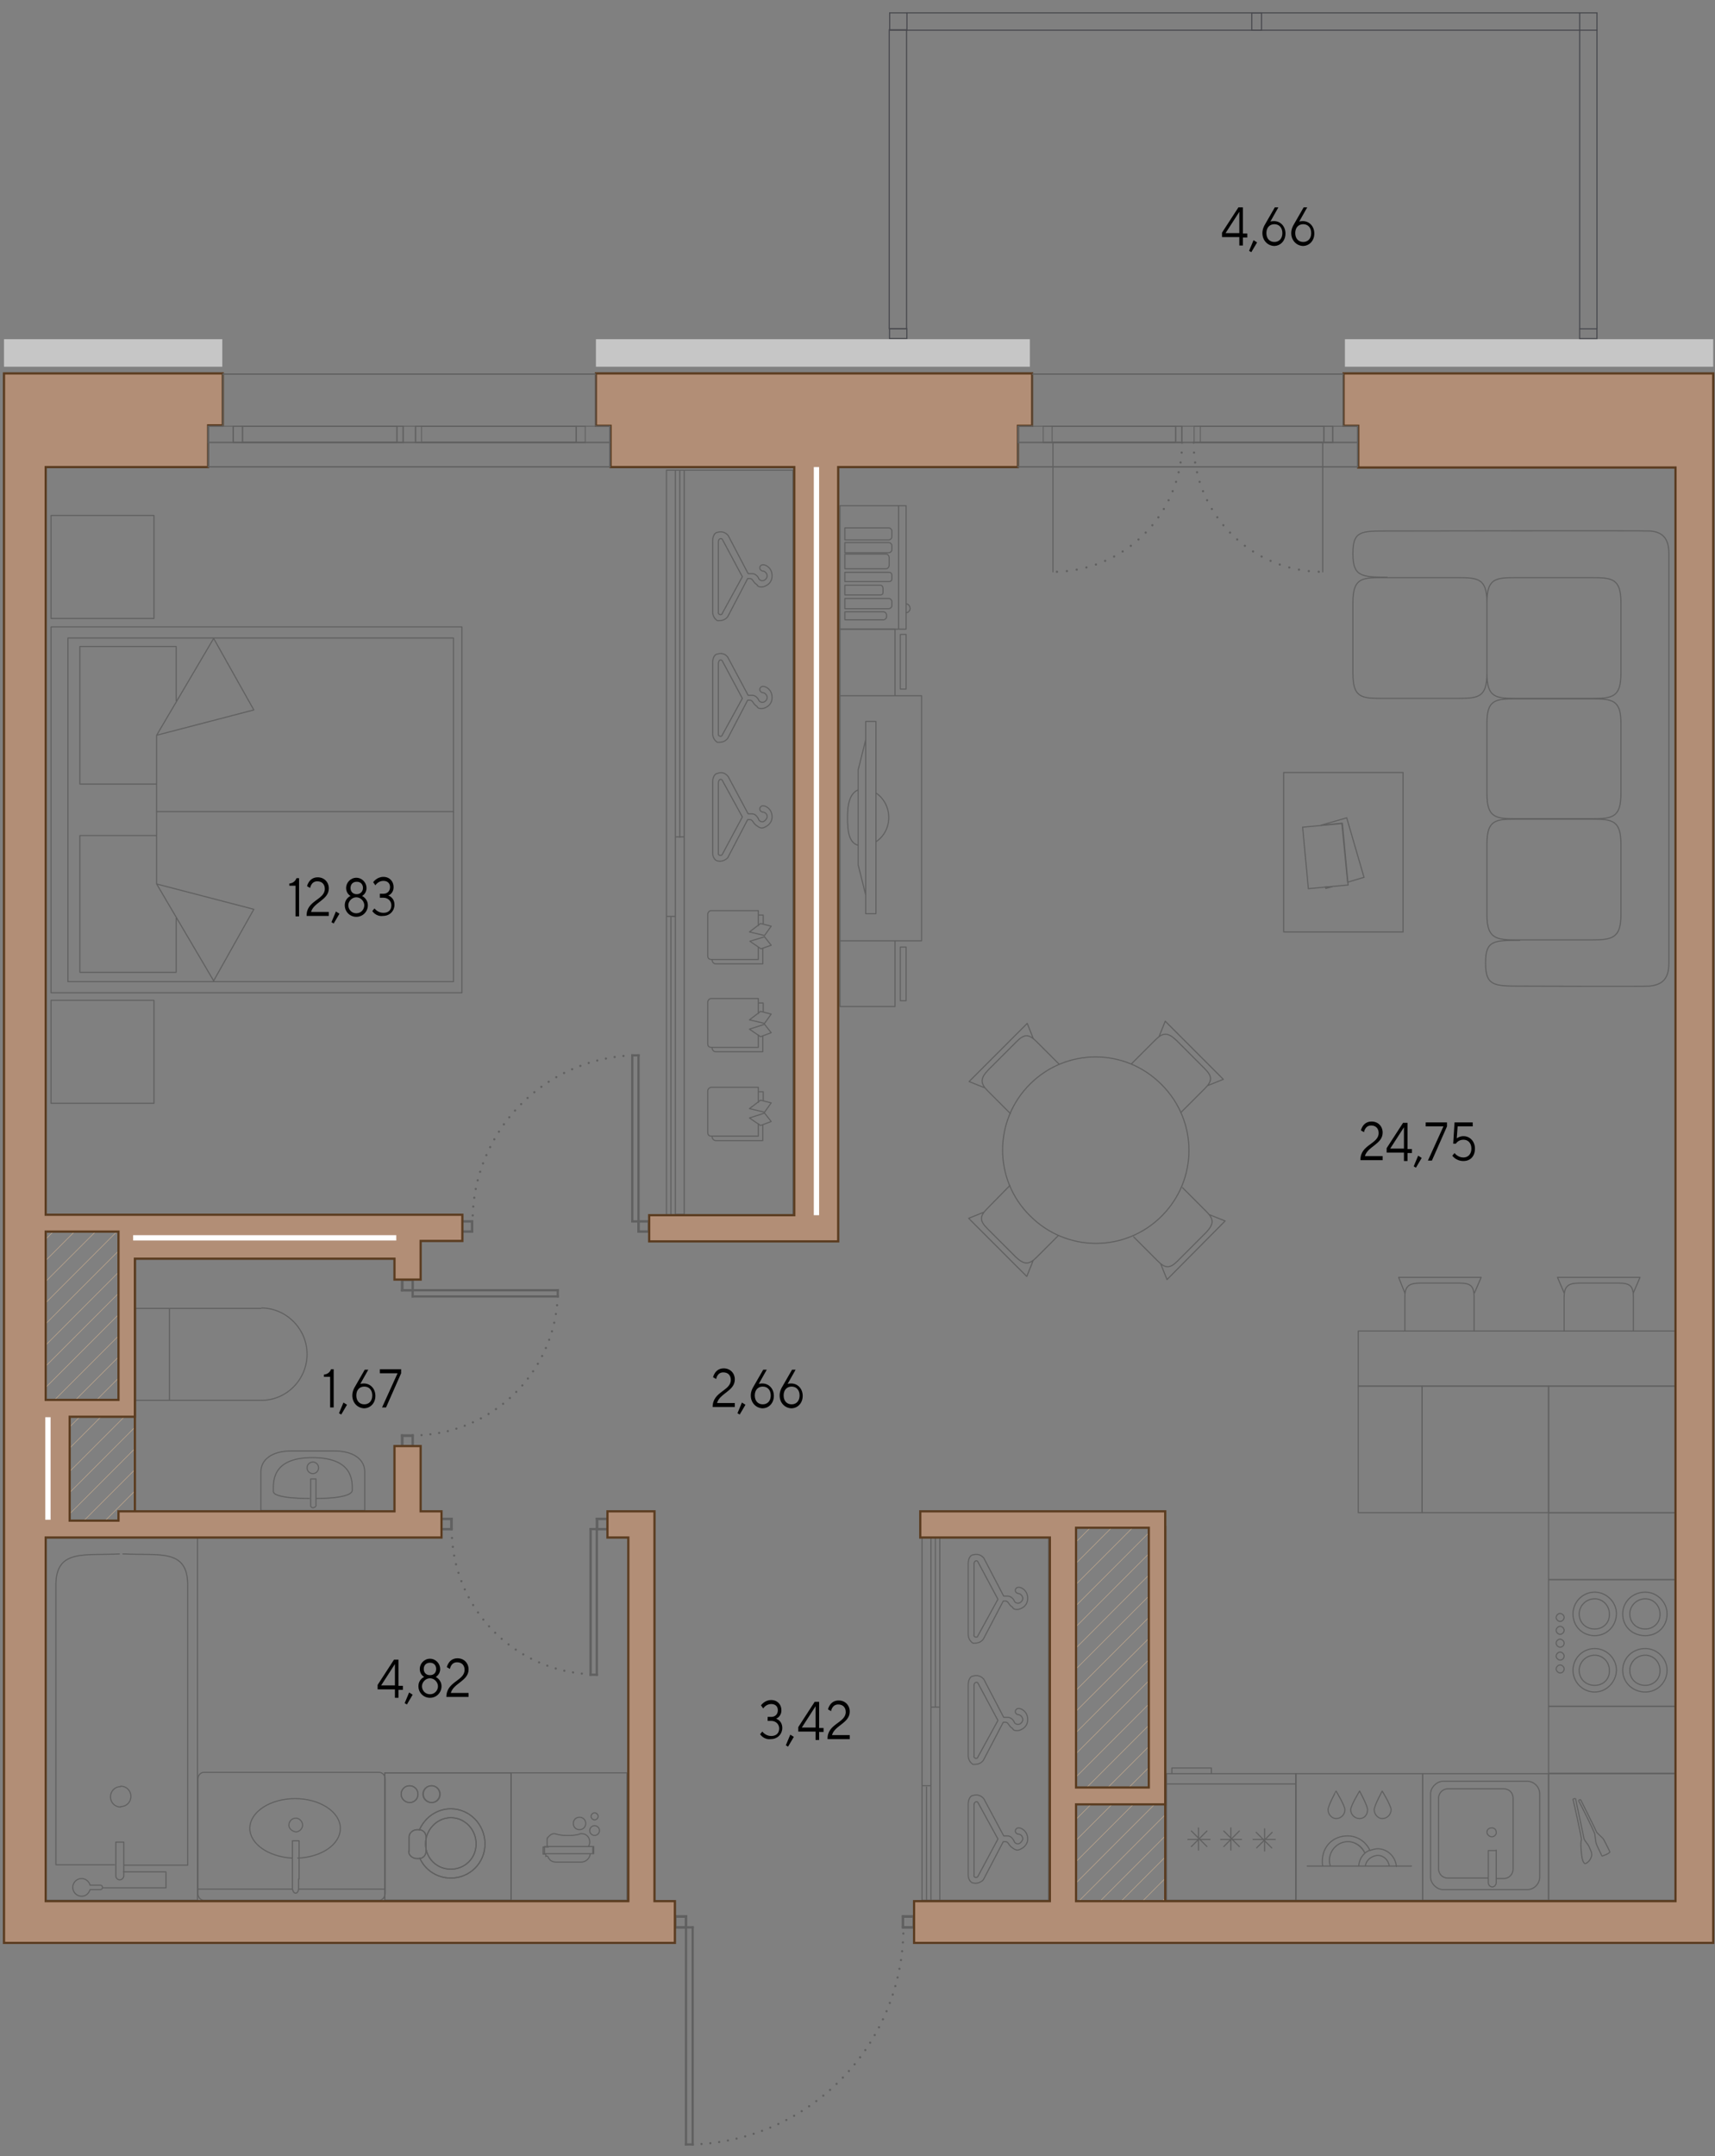 <?xml version="1.0" encoding="utf-8"?>
<!-- Generator: Adobe Illustrator 25.4.2, SVG Export Plug-In . SVG Version: 6.00 Build 0)  -->
<svg version="1.1" id="_x31_-13" xmlns="http://www.w3.org/2000/svg" xmlns:xlink="http://www.w3.org/1999/xlink" x="0px" y="0px"
	 width="386.5px" height="485.6px" viewBox="0 0 386.5 485.6" style="enable-background:new 0 0 386.5 485.6;" xml:space="preserve"
	>
<rect x="0" y="0" width="386.5" height="485.6" fill="#808080" stroke="none"/>
<style type="text/css">
	.st0{fill:none;stroke:#606060;stroke-width:0.25;stroke-miterlimit:10;}
	.st1{fill:none;stroke:#606060;stroke-width:0.25;stroke-linecap:round;stroke-linejoin:round;}
	.st2{fill:none;stroke:#606060;stroke-width:0.25;stroke-linecap:round;stroke-linejoin:round;stroke-miterlimit:10;}
	
		.st3{clip-path:url(#SVGID_00000167362872720523547890000016036586484477158069_);fill:none;stroke:#D3B390;stroke-width:0.5;stroke-miterlimit:10;}
	
		.st4{clip-path:url(#SVGID_00000167362872720523547890000016036586484477158069_);fill:none;stroke:#D3B390;stroke-width:0.1;stroke-miterlimit:10;}
	
		.st5{clip-path:url(#SVGID_00000000916615336657465910000016362391487823225520_);fill:none;stroke:#D3B390;stroke-width:0.5;stroke-miterlimit:10;}
	
		.st6{clip-path:url(#SVGID_00000000916615336657465910000016362391487823225520_);fill:none;stroke:#D3B390;stroke-width:0.1;stroke-miterlimit:10;}
	
		.st7{fill-rule:evenodd;clip-rule:evenodd;fill:none;stroke:#606060;stroke-width:0.5;stroke-linecap:square;stroke-linejoin:round;}
	.st8{fill:none;stroke:#606060;stroke-width:0.5;stroke-linecap:square;stroke-linejoin:round;}
	.st9{fill:none;stroke:#606060;stroke-width:0.5;stroke-linecap:round;stroke-dasharray:0,2;}
	.st10{fill:#B28E76;stroke:#5B3C20;stroke-width:0.5;stroke-miterlimit:10;}
	.st11{fill:none;stroke:#FFFFFF;stroke-width:1.2;stroke-miterlimit:10;}
	.st12{fill:none;stroke:#606060;stroke-width:0.5;stroke-linecap:round;stroke-dasharray:0,2.241;}
	.st13{fill:#606060;}
	.st14{fill:#C6C6C6;}
	.st15{fill:none;stroke:#48494E;stroke-width:0.25;stroke-linecap:round;}
</style>
<g id="decor_19_">
	<g>
		<rect x="289.3" y="174" class="st0" width="26.9" height="35.9"/>
		
			<rect x="294.1" y="185.8" transform="matrix(0.996 -9.296393e-02 9.296393e-02 0.996 -16.63 28.596)" class="st0" width="9" height="13.9"/>
		<g>
			<g>
				<polygon class="st0" points="300.3,199.7 298.8,200.1 298.7,199.8 				"/>
				<polygon class="st0" points="303.7,198.7 302.4,185.4 297.6,185.9 303.5,184.2 307.4,197.6 				"/>
			</g>
		</g>
	</g>
	<g>
		<path class="st1" d="M232.1,273.8l0.1,0.1c8.2,8.2,21.4,8.2,29.6,0c8.2-8.2,8.2-21.4,0-29.6l-0.1-0.1c-8.2-8.2-21.4-8.2-29.6,0
			l0,0C223.9,252.4,223.9,265.7,232.1,273.8z M238.5,278.3l-4.9,4.9c-1.7,1.7-2.8,1.7-4.7-0.1l-6.4-6.4c-1.8-1.8-1.7-2.8,0-4.5
			l5.1-5.2 M232.8,284l-1.4,3.5l-13.1-13.1l3.5-1.4 M255,239.6l5.4-5.4c1.7-1.7,2.8-1.7,4.7,0.1l6.4,6.4c1.8,1.8,1.7,2.8,0,4.5
			l-5.4,5.4 M261.2,233.5l1.4-3.5l13.1,13.1l-3.5,1.4 M227.7,250.8l-5.1-5.1c-1.7-1.7-1.7-2.8,0.1-4.7l6.4-6.4
			c1.8-1.8,2.8-1.7,4.5,0l5.1,5.1 M221.9,245l-3.5-1.4l13.1-13.1l1.4,3.5 M266.5,267.5l5.4,5.4c1.7,1.7,1.7,2.8-0.1,4.7l-6.4,6.4
			c-1.8,1.8-2.8,1.7-4.5,0l-5.4-5.4 M272.6,273.6l3.5,1.4L263,288.2l-1.4-3.5"/>
	</g>
	<g>
		<path class="st2" d="M337.2,416.7v0.2v7.1c0,0.5-0.4,1-0.9,1c-0.5,0-0.9-0.5-0.9-1V417v-0.2H337.2z M344.2,425.6h-19
			c-1.4,0-2.8-1.4-2.8-2.8V404c0-1.4,1.4-2.8,2.8-2.8h19c1.6,0,2.8,1.4,2.8,2.8l0,18.8C347,424.2,345.8,425.6,344.2,425.6z
			 M335.3,423h-9c-1.3,0-2.1-1-2.1-2.1l0-15.9c0-1,0.8-2.1,2.1-2.1h12.6c1.3,0,2.1,1,2.1,2.1V421c0,1-0.8,2.1-2.1,2.1h-1.5
			 M336.2,413.7c-0.6,0-1.1-0.6-1.1-1c0-0.6,0.4-1,1.1-1c0.6,0,1,0.4,1,1C337.3,413,336.9,413.7,336.2,413.7z"/>
		<rect x="320.6" y="399.5" class="st2" width="28.4" height="28.5"/>
	</g>
	<path class="st2" d="M268.5,412.4l3.5,3.5L268.5,412.4z M272,412.4l-3.5,3.5L272,412.4z M272.7,414.3h-5H272.7z M270.1,416.7v-5
		V416.7z M283.1,412.7l3.5,3.5L283.1,412.7z M286.7,412.7l-3.5,3.5L286.7,412.7z M287.4,414.3h-5H287.4z M285,416.9v-5V416.9z
		 M275.8,412.4l3.5,3.5L275.8,412.4z M279.3,412.4l-3.5,3.5L279.3,412.4z M279.8,414.3h-4.7H279.8z M277.4,416.7v-5V416.7z
		 M292.1,401.8h-29.2H292.1z M292.1,399.5h-29.2V428h29.2V399.5z M273,399.4v-1.2h-8.9v1.2"/>
	<g>
		<path class="st2" d="M351.6,376.8c-0.4,0-0.9-0.4-0.9-0.9c0-0.4,0.4-0.9,0.9-0.9c0.4,0,0.9,0.4,0.9,0.9
			C352.5,376.4,352.1,376.8,351.6,376.8z M351.6,373.9c-0.4,0-0.9-0.4-0.9-0.9c0-0.4,0.4-0.9,0.9-0.9c0.4,0,0.9,0.4,0.9,0.9
			C352.5,373.5,352.1,373.9,351.6,373.9z M351.6,371c-0.4,0-0.9-0.4-0.9-0.9s0.4-0.9,0.9-0.9c0.4,0,0.9,0.4,0.9,0.9
			S352.1,371,351.6,371z M351.6,368.1c-0.4,0-0.9-0.4-0.9-0.9c0-0.4,0.4-0.9,0.9-0.9c0.4,0,0.9,0.4,0.9,0.9
			C352.5,367.6,352.1,368.1,351.6,368.1z M351.6,365.2c-0.4,0-0.9-0.4-0.9-0.9c0-0.4,0.4-0.9,0.9-0.9c0.4,0,0.9,0.4,0.9,0.9
			C352.5,364.7,352.1,365.2,351.6,365.2z M359.4,381.1c-2.7,0-4.9-2.2-4.9-4.9c0-2.7,2.2-4.9,4.9-4.9c2.6,0,4.9,2.2,4.9,4.9
			C364.2,378.9,362,381.1,359.4,381.1z M359.4,368.4c-2.7,0-4.9-2-4.9-4.9c0-2.7,2.2-4.9,4.9-4.9c2.6,0,4.9,2.2,4.9,4.9
			C364.2,366.4,362,368.4,359.4,368.4z M370.8,368.4c-2.9,0-5.1-2-5.1-4.9c0-2.7,2.2-4.9,5.1-4.9c2.6,0,4.9,2.2,4.9,4.9
			C375.7,366.4,373.5,368.4,370.8,368.4z M370.8,381.1c-2.9,0-5.1-2.2-5.1-4.9c0-2.7,2.2-4.9,5.1-4.9c2.6,0,4.9,2.2,4.9,4.9
			C375.7,378.9,373.5,381.1,370.8,381.1z M349,384.3h28.5v-28.5H349V384.3z M370.8,366.9c-2,0-3.5-1.4-3.5-3.4
			c0-1.8,1.5-3.4,3.5-3.4c1.8,0,3.3,1.5,3.3,3.4C374.2,365.5,372.6,366.9,370.8,366.9z M370.8,379.6c-2,0-3.5-1.4-3.5-3.4
			c0-1.8,1.5-3.4,3.5-3.4c1.8,0,3.3,1.5,3.3,3.4C374.2,378.2,372.6,379.6,370.8,379.6z M359.4,379.6c-2,0-3.5-1.4-3.5-3.4
			c0-1.8,1.5-3.4,3.5-3.4c1.8,0,3.3,1.5,3.3,3.4C362.8,378.2,361.3,379.6,359.4,379.6z M359.4,366.9c-2,0-3.5-1.4-3.5-3.4
			c0-1.8,1.5-3.4,3.5-3.4c1.8,0,3.3,1.5,3.3,3.4C362.8,365.5,361.3,366.9,359.4,366.9z"/>
	</g>
	<g>
		<path class="st2" d="M318.1,420.3h-23.5 M309.7,407.6c0,1.1,0.9,2,1.8,2c1.1,0,2-0.9,2-2c0-0.9-2-4.2-2-4.2
			S309.7,406.7,309.7,407.6z M299.3,407.6c0,1.1,0.9,2,1.8,2c1.1,0,2-0.9,2-2c0-0.9-2-4.2-2-4.2S299.3,406.7,299.3,407.6z
			 M304.4,407.6c0,1.1,0.9,2,2,2c1.1,0,1.8-0.9,1.8-2c0-0.9-1.8-4.2-1.8-4.2S304.4,406.7,304.4,407.6z M307.7,420.3
			c0.1-0.9,0.7-1.6,1.4-2c0.4-0.2,0.9-0.4,1.4-0.4c1.4,0,2.4,1.1,2.6,2.4 M308.7,416.8c0.6-0.2,1.2-0.4,1.8-0.4c2.1,0,4,1.7,4.2,4
			 M313.1,420.3c-0.2-1.3-1.2-2.4-2.6-2.4c-0.5,0-1,0.2-1.4,0.4 M298.1,420.3c-0.1-0.4-0.1-0.7-0.1-1.1c0-3.3,2.4-5.7,5.7-5.7
			c2.2,0,4.1,1.3,5,3.2c-0.4,0.2-0.8,0.4-1.1,0.7c-0.7-1.5-2.2-2.6-3.8-2.6c-2.4,0-4.2,2-4.2,4.2c0,0.5,0.1,0.9,0.2,1.3
			 M299.8,420.3c-0.1-0.4-0.2-0.8-0.2-1.3c0-2.2,1.8-4.2,4.2-4.2c1.7,0,3.2,1.1,3.8,2.6c-0.8,0.7-1.3,1.7-1.4,2.9 M320.6,399.5
			h-28.6V428l28.6,0L320.6,399.5z"/>
	</g>
	<path class="st2" d="M202.9,142.9v12.3h1.3v-12.3H202.9z M189.3,211.9v14.8h12.4v-14.8H189.3z M202.9,213.3v12.1h1.3v-12.1H202.9z
		 M195.1,201.6l-1.7-6.8v-21.4l1.7-6.8V201.6z M195.1,205.8v-43.3h2.3v43.3H195.1z M197.4,178.6c1.7,1.1,2.9,3.2,2.9,5.5
		c0,2.4-1.2,4.4-2.9,5.5 M193.4,190.4c-2.1-0.6-2.4-3.2-2.4-6.3c0-3,0.5-5.4,2.4-6.2 M189.3,141.7v15h12.4v-15H189.3z M189.3,211.9
		v-55.2h18.4v55.2H189.3z"/>
	<path class="st2" d="M178.7,273.5V105.9h-28.5v167.7H178.7z M173.8,232.6l-1.5-1.9l-3.4,1.1l2.5,1.7L173.8,232.6z M173.8,228.4
		l-1.5,2.1l-3.4-0.8l2.5-1.9L173.8,228.4z M171.9,233.4v3.5h-10.6c-0.4,0-0.8-0.4-0.8-0.8 M170.9,225.9h1.1v1.9 M170.9,233.1v2.8
		h-10.6c-0.4,0-0.8-0.2-0.8-0.8v-9.4c0-0.4,0.4-0.8,0.8-0.8h10.6v3.4 M173.8,252.6l-1.5-1.9l-3.4,1.1l2.5,1.7L173.8,252.6z
		 M173.8,248.4l-1.5,2.1l-3.4-0.8l2.5-1.9L173.8,248.4z M171.9,253.4v3.5h-10.6c-0.4,0-0.8-0.4-0.8-0.8 M170.9,245.9h1.1v1.9
		 M170.9,253.1v2.8h-10.6c-0.4,0-0.8-0.2-0.8-0.8v-9.4c0-0.4,0.4-0.8,0.8-0.8h10.6v3.4 M173.8,212.9l-1.5-1.9L169,212l2.5,1.7
		L173.8,212.9z M173.8,208.6l-1.5,2.1l-3.4-0.8l2.5-1.9L173.8,208.6z M171.9,213.6v3.5h-10.6c-0.4,0-0.8-0.4-0.8-0.8 M170.9,206.1
		h1.1v2 M170.9,213.3v2.8h-10.6c-0.4,0-0.8-0.2-0.8-0.8v-9.4c0-0.4,0.4-0.8,0.8-0.8h10.6v3.4 M162.8,175.8l4.5,8.2l-4.5,8.4
		c-0.2,0.5-1.1,0.2-0.9-0.2v-15.9C161.9,175.5,162.6,175.3,162.8,175.8z M161.7,174.2c-0.5,0-1.1,0.7-1.1,2v15.9
		c0,1.1,0.7,1.8,1.1,1.8c0.7,0.2,1.6,0,2.3-0.7l4.5-8.6h0.5c0.7,0,0.7,0.9,1.6,1.4c0.2,0.2,0.7,0.5,1.1,0.5s2.3-0.7,2.3-2.5
		c0-1.8-1.4-2.5-2-2.5c-0.9,0-1.1,1.1-0.2,1.4c0.7,0,1.1,0.5,1.1,1.1c0,0.2-0.5,1.1-1.1,1.1c0,0-0.7,0-0.9-0.7c0,0-0.5-1.1-1.4-1.1
		h-0.9l-4.5-8.4C163.3,173.9,162.4,173.9,161.7,174.2z M162.8,148.9l4.5,8.4l-4.5,8.2c-0.2,0.7-1.1,0.2-0.9-0.2v-15.9
		C161.9,148.6,162.6,148.4,162.8,148.9z M161.7,147.3c-0.5,0-1.1,0.7-1.1,2v15.9c0,1.1,0.7,1.8,1.1,2c0.7,0,1.6,0,2.3-0.9l4.5-8.6
		h0.5c0.7,0,0.7,0.9,1.6,1.4c0.2,0.5,0.7,0.5,1.1,0.5s2.3-0.5,2.3-2.5c0-1.8-1.4-2.5-2-2.5c-0.9,0-1.1,1.1-0.2,1.4
		c0.7,0,1.1,0.7,1.1,1.1c0,0.5-0.5,1.1-1.1,1.1c0,0-0.7,0-0.9-0.7c0,0-0.5-0.9-1.4-0.9h-0.9L164,148
		C163.3,147.1,162.4,147.1,161.7,147.3z M162.8,121.5l4.5,8.4l-4.5,8.2c-0.2,0.7-1.1,0.2-0.9-0.2V122
		C161.9,121.3,162.6,121.1,162.8,121.5z M161.7,119.9c-0.5,0-1.1,0.7-1.1,2v15.9c0,1.1,0.7,1.8,1.1,2c0.7,0,1.6,0,2.3-0.9l4.5-8.6
		h0.5c0.7,0,0.7,0.9,1.6,1.4c0.2,0.5,0.7,0.5,1.1,0.5s2.3-0.5,2.3-2.5c0-1.8-1.4-2.5-2-2.5c-0.9,0-1.1,1.1-0.2,1.4
		c0.7,0,1.1,0.7,1.1,1.1c0,0.5-0.5,1.1-1.1,1.1c0,0-0.7,0-0.9-0.7c0,0-0.5-0.9-1.4-0.9h-0.9l-4.5-8.6
		C163.3,119.7,162.4,119.7,161.7,119.9z M153.2,105.9v82.7V105.9z M151.2,206.6v67V206.6z M152.2,206.3V105.9h-2v100.5H152.2z
		 M154.2,273.5v-85h-2v85H154.2z M154.2,273.5V105.9h-4v167.7H154.2z"/>
	<path class="st2" d="M236.3,428v-81.7l-28.5,0V428H236.3z M220.4,406l4.5,8.2l-4.5,8.4c-0.2,0.5-1.1,0.2-0.9-0.2v-15.9
		C219.5,405.8,220.2,405.6,220.4,406z M219.3,404.4c-0.5,0-1.1,0.7-1.1,2v15.9c0,1.1,0.7,1.8,1.1,1.8c0.7,0.2,1.6,0,2.3-0.7l4.5-8.6
		h0.5c0.7,0,0.7,0.9,1.6,1.4c0.2,0.2,0.7,0.5,1.1,0.5s2.3-0.7,2.3-2.5c0-1.8-1.4-2.5-2-2.5c-0.9,0-1.1,1.1-0.2,1.4
		c0.7,0,1.1,0.5,1.1,1.1c0,0.2-0.5,1.1-1.1,1.1c0,0-0.7,0-0.9-0.7c0,0-0.5-1.1-1.4-1.1h-0.9l-4.5-8.4
		C220.9,404.2,220,404.2,219.3,404.4z M220.4,379.1l4.5,8.4l-4.5,8.2c-0.2,0.7-1.1,0.2-0.9-0.2v-15.9
		C219.5,378.9,220.2,378.7,220.4,379.1z M219.3,377.5c-0.5,0-1.1,0.7-1.1,2v15.9c0,1.1,0.7,1.8,1.1,2c0.7,0,1.6,0,2.3-0.9l4.5-8.6
		h0.5c0.7,0,0.7,0.9,1.6,1.4c0.2,0.5,0.7,0.5,1.1,0.5s2.3-0.5,2.3-2.5c0-1.8-1.4-2.5-2-2.5c-0.9,0-1.1,1.1-0.2,1.4
		c0.7,0,1.1,0.7,1.1,1.1c0,0.5-0.5,1.1-1.1,1.1c0,0-0.7,0-0.9-0.7c0,0-0.5-0.9-1.4-0.9h-0.9l-4.5-8.6
		C220.9,377.3,220,377.3,219.3,377.5z M220.4,351.8l4.5,8.4l-4.5,8.2c-0.2,0.7-1.1,0.2-0.9-0.2v-15.9
		C219.5,351.5,220.2,351.3,220.4,351.8z M219.3,350.2c-0.5,0-1.1,0.7-1.1,2v15.9c0,1.1,0.7,1.8,1.1,2c0.7,0,1.6,0,2.3-0.9l4.5-8.6
		h0.5c0.7,0,0.7,0.9,1.6,1.4c0.2,0.5,0.7,0.5,1.1,0.5s2.3-0.5,2.3-2.5c0-1.8-1.4-2.5-2-2.5c-0.9,0-1.1,1.1-0.2,1.4
		c0.7,0,1.1,0.7,1.1,1.1c0,0.5-0.5,1.1-1.1,1.1c0,0-0.7,0-0.9-0.7c0,0-0.5-0.9-1.4-0.9h-0.9l-4.5-8.6C220.9,350,220,350,219.3,350.2
		z M210.8,346.3v38.2V346.3z M208.8,402.5V428V402.5z M209.8,402.2v-55.9h-2v55.9H209.8z M211.8,428v-43.5h-2V428H211.8z M211.8,428
		v-81.7h-4V428H211.8z"/>
	<g>
		<rect x="86.7" y="399.3" class="st0" width="28.5" height="28.7"/>
		<rect x="86.7" y="399.3" class="st2" width="28.5" height="28.7"/>
		<path class="st0" d="M92.1,417c0,0.9,0.9,1.6,1.8,1.6h0.5c0.9,0,1.6-0.7,1.6-1.6v-3.3c0-0.9-0.7-1.6-1.6-1.6H94
			c-0.9,0-1.8,0.7-1.8,1.6V417z"/>
		<path class="st2" d="M92.1,417c0,0.9,0.9,1.6,1.8,1.6h0.5c0.9,0,1.6-0.7,1.6-1.6v-3.3c0-0.9-0.7-1.6-1.6-1.6H94
			c-0.9,0-1.8,0.7-1.8,1.6V417z"/>
		<path class="st0" d="M94.6,418.5c1.2,2.7,3.9,4.5,7,4.5c4.3,0,7.7-3.4,7.7-7.7c0-4.3-3.4-7.9-7.7-7.9c-3.2,0-5.9,2-7.1,4.8
			 M101.6,423c4.3,0,7.7-3.4,7.7-7.7c0-4.3-3.4-7.9-7.7-7.9"/>
		<path class="st2" d="M94.6,418.5c1.2,2.7,3.9,4.5,7,4.5c4.3,0,7.7-3.4,7.7-7.7c0-4.3-3.4-7.9-7.7-7.9c-3.2,0-5.9,2-7.1,4.8
			 M101.6,423c4.3,0,7.7-3.4,7.7-7.7c0-4.3-3.4-7.9-7.7-7.9"/>
		<path class="st0" d="M95.9,415.3c0,3.2,2.5,5.7,5.7,5.7c3.2,0,5.7-2.5,5.7-5.7s-2.5-5.9-5.7-5.9C98.5,409.4,95.9,412.1,95.9,415.3
			"/>
		<path class="st2" d="M95.9,415.3c0,3.2,2.5,5.7,5.7,5.7c3.2,0,5.7-2.5,5.7-5.7s-2.5-5.9-5.7-5.9C98.5,409.4,95.9,412.1,95.9,415.3
			z"/>
		<path class="st0" d="M90.4,404.1c0-1,0.8-1.9,1.9-1.9c1,0,1.9,0.8,1.9,1.9s-0.8,1.9-1.9,1.9C91.2,405.9,90.4,405.1,90.4,404.1"/>
		<circle class="st2" cx="92.3" cy="404.1" r="1.9"/>
		<path class="st0" d="M95.4,404.1c0-1,0.8-1.9,1.9-1.9c1,0,1.9,0.8,1.9,1.9s-0.8,1.9-1.9,1.9C96.2,405.9,95.4,405.1,95.4,404.1"/>
		<circle class="st2" cx="97.2" cy="404.1" r="1.9"/>
	</g>
	<path class="st2" d="M362.8,417.1c0.2,0.2-1.8,1.1-1.8,0.9c0-0.1-1.2-2.4-1.3-2.9c-0.1-0.4-0.2-1.4-0.3-2c0-0.4-3.4-7.2-3.6-7.4
		c-0.1-0.3,0.4-0.5,0.5-0.2c0.1,0.2,3.4,6.8,3.5,7.1c0.1,0.3,1.5,1.4,1.6,1.7C361.6,414.6,362.8,417,362.8,417.1z M358.6,418.3
		c-0.3,0.9-1.2,1.6-1.5,1.4c-0.2-0.2-0.4-0.5-0.5-1c-0.2-0.6-0.5-3.8-0.2-4.3c0.1-0.3-1.8-8.8-1.9-9.1c0-0.2,0.6-0.3,0.6-0.1
		c0,0.2,1.8,8.4,1.9,9c0.2,0.5,0.9,1.2,1.1,1.7S359,417.5,358.6,418.3z"/>
	<g>
		<g id="LINE_159_">
			<line class="st0" x1="30.5" y1="315.4" x2="38.2" y2="315.4"/>
		</g>
		<g id="LINE_158_">
			<line class="st0" x1="38.2" y1="294.7" x2="30.5" y2="294.7"/>
		</g>
		<g id="LINE_157_">
			<line class="st0" x1="30.5" y1="294.7" x2="30.5" y2="315.4"/>
		</g>
		<g id="LINE_156_">
			<line class="st0" x1="38.2" y1="315.4" x2="58.9" y2="315.4"/>
		</g>
		<g id="LINE_155_">
			<line class="st0" x1="58.9" y1="294.7" x2="38.2" y2="294.7"/>
		</g>
		<g id="ARC_43_">
			<path class="st0" d="M58.9,315.4c5.7,0,10.3-4.7,10.3-10.4c0-5.7-4.7-10.4-10.3-10.4"/>
		</g>
		<g id="LINE_154_">
			<line class="st0" x1="38.2" y1="294.7" x2="38.2" y2="315.4"/>
		</g>
	</g>
	<g>
		<ellipse class="st2" cx="70.5" cy="330.6" rx="1.3" ry="1.3"/>
		<path class="st2" d="M71.2,333.1L71.2,333.1l0,6.1c0,0.1-0.4,0.4-0.7,0.4c-0.2,0-0.5-0.3-0.5-0.4v-6.1H71.2z"/>
		<path class="st2" d="M69.7,337.5c0,0-8.1,0.1-8.1-1.6c0-2-0.5-7.6,8.8-7.6c9.2,0,9,5.3,9,7.3c0,2-8,1.9-8,1.9"/>
		<path class="st2" d="M59.9,340.2l21.3,0h1v-1.5l0-6.2v-1c0-2.7-2.4-4.7-6.9-4.7h-9.6c-4.5,0-6.9,2-6.9,4.7v1l0,6.2v1.5H59.9z"/>
	</g>
	<rect x="349" y="399.5" class="st2" width="28.5" height="28.5"/>
	<rect x="349" y="384.3" class="st2" width="28.5" height="15.1"/>
	<rect x="349" y="340.7" class="st2" width="28.5" height="15.1"/>
	<rect x="349" y="312.2" class="st2" width="28.5" height="28.5"/>
	<rect x="320.5" y="312.2" class="st2" width="28.5" height="28.5"/>
	<rect x="306.1" y="312.2" class="st2" width="14.4" height="28.5"/>
	<rect x="306.1" y="299.8" class="st2" width="71.4" height="12.4"/>
	<path class="st1" d="M316.6,299.8l0-7.6c0-2.4,0.8-3.2,3.4-3.2l9,0c2.6,0,3.2,0.8,3.2,3.2l0,7.6"/>
	<polyline class="st1" points="316.6,291.2 315.2,287.7 333.8,287.7 332.3,291.2 	"/>
	<path class="st1" d="M352.5,299.8l0-7.6c0-2.4,0.8-3.2,3.4-3.2l9,0c2.6,0,3.2,0.8,3.2,3.2l0,7.6"/>
	<polyline class="st1" points="352.5,291.2 351,287.7 369.6,287.7 368.1,291.2 	"/>
	<rect x="115.2" y="399.3" class="st1" width="26.1" height="28.7"/>
	<path class="st2" d="M311.4,130.1c-4.6,0-6.5,0.2-6.5,5.6v16c0,5.4,1.9,5.6,6.5,5.6l17.1,0c4.6,0,6.6-0.2,6.6-5.6v-16
		c0-5.4-2-5.6-6.6-5.6H311.4z M341.6,130.1c-4.6,0-6.5,0.2-6.5,5.6v16c0,5.4,2,5.6,6.5,5.6h17.1c4.6,0,6.6-0.2,6.6-5.6v-16
		c0-5.4-2-5.6-6.6-5.6L341.6,130.1z M341.6,157.4c-4.6,0-6.5,0.2-6.5,5.4v16c0,5.4,2,5.6,6.5,5.6h17.1c4.6,0,6.6-0.2,6.6-5.6v-16
		c0-5.2-2-5.4-6.6-5.4H341.6z M341.6,184.5c-4.6,0-6.5,0.2-6.5,5.6l0,16c0,5.2,2,5.6,6.5,5.6h17.1c4.6,0,6.6-0.4,6.6-5.6v-16
		c0-5.4-2-5.6-6.6-5.6H341.6z M342.5,211.8c-5.9,0-7.7,0-7.7,5v0.2c0,5,1.9,5.1,7.7,5.1c0,0,28.7,0.1,29.3,0
		c2.5-0.3,4.3-1.3,4.3-5.1l0-92.4c0-3.7-1.8-4.8-4.2-5c-0.6-0.1-59.3,0-59.3,0c-5.9,0-7.7,0-7.7,5v0.2c0,5,1.9,5.2,7.7,5.2
		 M341.6,130.1c-4.6,0-6.5,0.2-6.5,5.6v16c0,5.4,2,5.6,6.5,5.6h17.1c4.6,0,6.6-0.2,6.6-5.6v-16c0-5.4-2-5.6-6.6-5.6L341.6,130.1z
		 M341.6,157.4c-4.6,0-6.5,0.2-6.5,5.4v16c0,5.4,2,5.6,6.5,5.6h17.1c4.6,0,6.6-0.2,6.6-5.6v-16c0-5.2-2-5.4-6.6-5.4H341.6z
		 M341.6,184.5c-4.6,0-6.5,0.2-6.5,5.6l0,16c0,5.2,2,5.6,6.5,5.6h17.1c4.6,0,6.6-0.4,6.6-5.6v-16c0-5.4-2-5.6-6.6-5.6H341.6z"/>
	<g>
		<g>
			<path class="st2" d="M35.3,165.6v33.5 M35.3,199.1l12.9,21.9 M35.3,199.1l21.9,5.7l-9.1,16.2 M35.3,165.6l12.9-21.9 M35.3,165.6
				l21.9-5.7l-9.1-16.2 M35.3,176.6H18v-31h21.7v12.2 M35.3,188.2H18V219h21.7v-12.2 M15.3,143.7v77.4h86.9v-77.4H15.3z M11.5,141.2
				v82.4h92.6v-82.4H11.5z"/>
			<line class="st2" x1="35.3" y1="182.8" x2="102.2" y2="182.8"/>
		</g>
		<rect x="11.5" y="116.1" class="st2" width="23.2" height="23.2"/>
		<rect x="11.5" y="225.3" class="st2" width="23.2" height="23.2"/>
	</g>
	<path class="st2" d="M67.3,423.2v2c0,0.6-0.2,1.2-0.7,1.2c-0.4,0-0.7-0.6-0.7-1.2v-10.6h1.5l0,0V423.2 M65.1,411.1
		c0-0.9,0.7-1.6,1.6-1.6c0.7,0,1.5,0.7,1.5,1.6c0,0.7-0.7,1.5-1.5,1.5C65.8,412.5,65.1,411.8,65.1,411.1z M85.5,428H47.2H47h-1.1
		c-0.7,0-1.3-0.7-1.3-1.5v-25.8c0-0.7,0.5-1.5,1.3-1.5h39.6c0.7,0,1.3,0.7,1.3,1.5v25.8C86.7,427.3,86.2,428,85.5,428z M86.7,425.5
		H67.3 M65.8,425.5H44.6 M65.8,418.5c-5.3-0.3-9.5-3.2-9.5-6.7c0-3.7,4.6-6.7,10.2-6.7s10.2,3,10.2,6.7c0,3.6-4.2,6.5-9.6,6.7"/>
	<path class="st2" d="M12.6,356.8v63.2h13.2 M26.9,350c-7.9,0.4-14.2-1.1-14.3,6.8 M28.5,350h-0.4h-0.4 M42.3,356.8
		c-0.1-8-6.4-6.4-14.3-6.8 M27.9,420.1h14.4v-63.2 M27.2,406.9c1.3,0,2.3-1,2.3-2.3c0-1.3-1-2.3-2.3-2.3 M27.2,402.4
		c-1.3,0-2.3,1-2.3,2.3c0,1.3,1,2.3,2.3,2.3 M10.3,346.2V428h34.2v-81.8H10.3z M20.3,425.6h2.3c0.3,0,0.5-0.2,0.5-0.5
		s-0.2-0.5-0.5-0.5h-2.3c-0.2-0.8-1-1.5-1.9-1.5c-1.1,0-2,0.9-2,2c0,1.1,0.9,2,2,2C19.3,427.1,20,426.5,20.3,425.6z M26.1,422.5
		v-7.4v-0.2h1.8v0.2v7.4c0,0.4-0.4,0.9-0.9,0.9S26.1,423,26.1,422.5z M27.8,421.6h9.6v3.6H23.1"/>
	<g>
		<path class="st0" d="M123.5,418.2L123.5,418.2c0.1,0.1,0.1,0.2,0.1,0.2c0,0,0,0,0,0.1c0.1,0.1,0.1,0.1,0.2,0.2
			c0,0,0.2,0.3,0.4,0.4c0.3,0.2,0.7,0.3,1.1,0.3h5.7c1,0,1.9-0.8,2-1.8l0-0.1h0.6v-1.6h-1l0.1-0.2c0.2-0.3,0.2-0.6,0.2-0.9
			c0-1-0.8-1.8-1.8-1.8h-0.1c-0.2,0-0.3,0-0.4,0.1c-0.7,0.2-1.4,0.3-2.1,0.3h-1c-0.7,0-1.4-0.1-2.1-0.3c-0.1,0-0.3-0.1-0.4-0.1H125
			c-0.2,0-0.4,0-0.6,0.1c-0.3,0.1-0.6,0.4-0.6,0.4l-0.1,0.1c0,0,0,0.1-0.1,0.1c0,0,0,0-0.1,0.1c0,0,0,0.1-0.1,0.1l0,0.1
			c0,0,0,0.1-0.1,0.1l0,0.1c0,0,0,0,0,0.1l0,0.1c0,0,0,0.1,0,0.1l0,0.1c0,0,0,0.1,0,0.1l0,0.1c0,0.1,0,0.3,0,0.4l0,0.1
			c0,0,0,0.1,0,0.1l0,0.1c0,0,0,0.1,0,0.1c0,0,0,0.1,0,0.1c0,0,0,0.1,0.1,0.1l0,0l0.1,0.2l-0.3,0h-0.8v1.6h0.6l0,0.2
			c0,0.1,0,0.1,0,0.2l0,0.1C123.4,418,123.4,418.1,123.5,418.2 M122.7,415.9h11.1v1.6h-11.1V415.9z"/>
		<path class="st0" d="M130.6,409.3c0.8,0,1.4,0.6,1.4,1.4c0,0.8-0.6,1.4-1.4,1.4c-0.8,0-1.4-0.6-1.4-1.4
			C129.2,409.9,129.8,409.3,130.6,409.3"/>
		<path class="st0" d="M134,411.2c-0.6,0-1.1,0.5-1.1,1.1c0,0.6,0.5,1.1,1.1,1.1c0.6,0,1.1-0.5,1.1-1.1
			C135.1,411.7,134.6,411.2,134,411.2"/>
		<path class="st0" d="M134,408.3c0.4,0,0.8,0.4,0.8,0.8c0,0.4-0.4,0.8-0.8,0.8c-0.4,0-0.8-0.4-0.8-0.8
			C133.2,408.7,133.6,408.3,134,408.3"/>
	</g>
	<path class="st2" d="M190.4,118.9h9.9c0.4,0,0.7,0.4,0.7,0.7v1.3c0,0.4-0.4,0.7-0.7,0.7h-9.9V118.9z M190.4,122.2h9.9
		c0.4,0,0.7,0.4,0.7,0.7v0.9c0,0.4-0.4,0.7-0.7,0.7h-9.9V122.2z M190.4,124.8h9.3c0.4,0,0.7,0.4,0.7,0.9v1.5c0,0.6-0.4,0.9-0.7,0.9
		h-9.3V124.8z M190.4,128.9h9.9c0.4,0,0.7,0.2,0.7,0.7v0.7c0,0.6-0.4,0.7-0.7,0.7h-9.9V128.9z M190.4,131.8h8c0.4,0,0.6,0.4,0.6,0.7
		v0.9c0,0.4-0.2,0.6-0.6,0.6h-8V131.8z M190.4,134.8h9.9c0.4,0,0.7,0.4,0.7,0.7v0.9c0,0.4-0.4,0.7-0.7,0.7h-9.9V134.8z M190.4,137.8
		h8.7c0.4,0,0.7,0.4,0.7,0.7v0.4c0,0.4-0.4,0.7-0.7,0.7h-8.7V137.8z M204.2,113.9v27.8h-1.7v-27.8H204.2z M204.2,113.9v27.8h-14.9
		v-27.8H204.2z M204.2,138c0.6,0,0.9-0.6,0.9-0.9c0-0.6-0.4-1.1-0.9-1.1"/>
</g>
<g id="walls_19_">
	<g>
		<g>
			<defs>
				<rect id="SVGID_41_" x="10" y="277.2" width="20.4" height="65.6"/>
			</defs>
			<clipPath id="SVGID_00000159439318950367035640000008349405713980518843_">
				<use xlink:href="#SVGID_41_"  style="overflow:visible;"/>
			</clipPath>
			
				<line style="clip-path:url(#SVGID_00000159439318950367035640000008349405713980518843_);fill:none;stroke:#D3B390;stroke-width:0.5;stroke-miterlimit:10;" x1="244" y1="40.6" x2="-115.6" y2="400.3"/>
			
				<line style="clip-path:url(#SVGID_00000159439318950367035640000008349405713980518843_);fill:none;stroke:#D3B390;stroke-width:0.1;stroke-miterlimit:10;" x1="246.4" y1="43" x2="-113.2" y2="402.6"/>
			
				<line style="clip-path:url(#SVGID_00000159439318950367035640000008349405713980518843_);fill:none;stroke:#D3B390;stroke-width:0.1;stroke-miterlimit:10;" x1="248.8" y1="45.4" x2="-110.8" y2="405"/>
			
				<line style="clip-path:url(#SVGID_00000159439318950367035640000008349405713980518843_);fill:none;stroke:#D3B390;stroke-width:0.1;stroke-miterlimit:10;" x1="251.2" y1="47.8" x2="-108.5" y2="407.4"/>
			
				<line style="clip-path:url(#SVGID_00000159439318950367035640000008349405713980518843_);fill:none;stroke:#D3B390;stroke-width:0.1;stroke-miterlimit:10;" x1="253.6" y1="50.2" x2="-106.1" y2="409.8"/>
			
				<line style="clip-path:url(#SVGID_00000159439318950367035640000008349405713980518843_);fill:none;stroke:#D3B390;stroke-width:0.1;stroke-miterlimit:10;" x1="255.9" y1="52.5" x2="-103.7" y2="412.2"/>
			
				<line style="clip-path:url(#SVGID_00000159439318950367035640000008349405713980518843_);fill:none;stroke:#D3B390;stroke-width:0.1;stroke-miterlimit:10;" x1="258.3" y1="54.9" x2="-101.3" y2="414.6"/>
			
				<line style="clip-path:url(#SVGID_00000159439318950367035640000008349405713980518843_);fill:none;stroke:#D3B390;stroke-width:0.1;stroke-miterlimit:10;" x1="260.7" y1="57.3" x2="-98.9" y2="416.9"/>
			
				<line style="clip-path:url(#SVGID_00000159439318950367035640000008349405713980518843_);fill:none;stroke:#D3B390;stroke-width:0.1;stroke-miterlimit:10;" x1="263.1" y1="59.7" x2="-96.5" y2="419.3"/>
			
				<line style="clip-path:url(#SVGID_00000159439318950367035640000008349405713980518843_);fill:none;stroke:#D3B390;stroke-width:0.1;stroke-miterlimit:10;" x1="265.5" y1="62.1" x2="-94.1" y2="421.7"/>
			
				<line style="clip-path:url(#SVGID_00000159439318950367035640000008349405713980518843_);fill:none;stroke:#D3B390;stroke-width:0.1;stroke-miterlimit:10;" x1="267.9" y1="64.5" x2="-91.8" y2="424.1"/>
			
				<line style="clip-path:url(#SVGID_00000159439318950367035640000008349405713980518843_);fill:none;stroke:#D3B390;stroke-width:0.1;stroke-miterlimit:10;" x1="270.2" y1="66.9" x2="-89.4" y2="426.5"/>
			
				<line style="clip-path:url(#SVGID_00000159439318950367035640000008349405713980518843_);fill:none;stroke:#D3B390;stroke-width:0.1;stroke-miterlimit:10;" x1="272.6" y1="69.2" x2="-87" y2="428.9"/>
			
				<line style="clip-path:url(#SVGID_00000159439318950367035640000008349405713980518843_);fill:none;stroke:#D3B390;stroke-width:0.1;stroke-miterlimit:10;" x1="275.3" y1="71.9" x2="-84.4" y2="431.5"/>
			
				<line style="clip-path:url(#SVGID_00000159439318950367035640000008349405713980518843_);fill:none;stroke:#D3B390;stroke-width:0.1;stroke-miterlimit:10;" x1="277.6" y1="74.2" x2="-82" y2="433.9"/>
			
				<line style="clip-path:url(#SVGID_00000159439318950367035640000008349405713980518843_);fill:none;stroke:#D3B390;stroke-width:0.1;stroke-miterlimit:10;" x1="280" y1="76.6" x2="-79.6" y2="436.3"/>
			
				<line style="clip-path:url(#SVGID_00000159439318950367035640000008349405713980518843_);fill:none;stroke:#D3B390;stroke-width:0.1;stroke-miterlimit:10;" x1="282.4" y1="79" x2="-77.2" y2="438.6"/>
			
				<line style="clip-path:url(#SVGID_00000159439318950367035640000008349405713980518843_);fill:none;stroke:#D3B390;stroke-width:0.1;stroke-miterlimit:10;" x1="284.8" y1="81.4" x2="-74.8" y2="441"/>
			
				<line style="clip-path:url(#SVGID_00000159439318950367035640000008349405713980518843_);fill:none;stroke:#D3B390;stroke-width:0.1;stroke-miterlimit:10;" x1="287.2" y1="83.8" x2="-72.5" y2="443.4"/>
			
				<line style="clip-path:url(#SVGID_00000159439318950367035640000008349405713980518843_);fill:none;stroke:#D3B390;stroke-width:0.1;stroke-miterlimit:10;" x1="289.6" y1="86.2" x2="-70.1" y2="445.8"/>
			
				<line style="clip-path:url(#SVGID_00000159439318950367035640000008349405713980518843_);fill:none;stroke:#D3B390;stroke-width:0.1;stroke-miterlimit:10;" x1="291.9" y1="88.5" x2="-67.7" y2="448.2"/>
			
				<line style="clip-path:url(#SVGID_00000159439318950367035640000008349405713980518843_);fill:none;stroke:#D3B390;stroke-width:0.1;stroke-miterlimit:10;" x1="294.3" y1="90.9" x2="-65.3" y2="450.6"/>
			
				<line style="clip-path:url(#SVGID_00000159439318950367035640000008349405713980518843_);fill:none;stroke:#D3B390;stroke-width:0.5;stroke-miterlimit:10;" x1="296.7" y1="93.3" x2="-62.9" y2="452.9"/>
			
				<line style="clip-path:url(#SVGID_00000159439318950367035640000008349405713980518843_);fill:none;stroke:#D3B390;stroke-width:0.5;stroke-miterlimit:10;" x1="299.1" y1="95.7" x2="-60.5" y2="455.3"/>
			
				<line style="clip-path:url(#SVGID_00000159439318950367035640000008349405713980518843_);fill:none;stroke:#D3B390;stroke-width:0.5;stroke-miterlimit:10;" x1="301.5" y1="98.1" x2="-58.1" y2="457.7"/>
			
				<line style="clip-path:url(#SVGID_00000159439318950367035640000008349405713980518843_);fill:none;stroke:#D3B390;stroke-width:0.5;stroke-miterlimit:10;" x1="303.9" y1="100.5" x2="-55.8" y2="460.1"/>
			<use xlink:href="#SVGID_41_"  style="overflow:visible;fill:none;stroke:#5B3C20;stroke-width:0.5;stroke-miterlimit:10;"/>
		</g>
	</g>
	<g>
		<g>
			<defs>
				<rect id="SVGID_42_" x="242.2" y="343.9" width="20.4" height="84.5"/>
			</defs>
			<clipPath id="SVGID_00000043433788529536727330000000576446207171015349_">
				<use xlink:href="#SVGID_42_"  style="overflow:visible;"/>
			</clipPath>
			
				<line style="clip-path:url(#SVGID_00000043433788529536727330000000576446207171015349_);fill:none;stroke:#D3B390;stroke-width:0.5;stroke-miterlimit:10;" x1="472.9" y1="107.3" x2="113.3" y2="467"/>
			
				<line style="clip-path:url(#SVGID_00000043433788529536727330000000576446207171015349_);fill:none;stroke:#D3B390;stroke-width:0.1;stroke-miterlimit:10;" x1="475.3" y1="109.7" x2="115.7" y2="469.3"/>
			
				<line style="clip-path:url(#SVGID_00000043433788529536727330000000576446207171015349_);fill:none;stroke:#D3B390;stroke-width:0.1;stroke-miterlimit:10;" x1="477.7" y1="112.1" x2="118.1" y2="471.7"/>
			
				<line style="clip-path:url(#SVGID_00000043433788529536727330000000576446207171015349_);fill:none;stroke:#D3B390;stroke-width:0.1;stroke-miterlimit:10;" x1="480.1" y1="114.5" x2="120.5" y2="474.1"/>
			
				<line style="clip-path:url(#SVGID_00000043433788529536727330000000576446207171015349_);fill:none;stroke:#D3B390;stroke-width:0.1;stroke-miterlimit:10;" x1="482.5" y1="116.9" x2="122.8" y2="476.5"/>
			
				<line style="clip-path:url(#SVGID_00000043433788529536727330000000576446207171015349_);fill:none;stroke:#D3B390;stroke-width:0.1;stroke-miterlimit:10;" x1="484.9" y1="119.3" x2="125.2" y2="478.9"/>
			
				<line style="clip-path:url(#SVGID_00000043433788529536727330000000576446207171015349_);fill:none;stroke:#D3B390;stroke-width:0.1;stroke-miterlimit:10;" x1="487.2" y1="121.6" x2="127.6" y2="481.3"/>
			
				<line style="clip-path:url(#SVGID_00000043433788529536727330000000576446207171015349_);fill:none;stroke:#D3B390;stroke-width:0.1;stroke-miterlimit:10;" x1="489.6" y1="124" x2="130" y2="483.7"/>
			
				<line style="clip-path:url(#SVGID_00000043433788529536727330000000576446207171015349_);fill:none;stroke:#D3B390;stroke-width:0.1;stroke-miterlimit:10;" x1="492" y1="126.4" x2="132.4" y2="486"/>
			
				<line style="clip-path:url(#SVGID_00000043433788529536727330000000576446207171015349_);fill:none;stroke:#D3B390;stroke-width:0.1;stroke-miterlimit:10;" x1="494.4" y1="128.8" x2="134.8" y2="488.4"/>
			
				<line style="clip-path:url(#SVGID_00000043433788529536727330000000576446207171015349_);fill:none;stroke:#D3B390;stroke-width:0.1;stroke-miterlimit:10;" x1="496.8" y1="131.2" x2="137.1" y2="490.8"/>
			
				<line style="clip-path:url(#SVGID_00000043433788529536727330000000576446207171015349_);fill:none;stroke:#D3B390;stroke-width:0.1;stroke-miterlimit:10;" x1="499.2" y1="133.6" x2="139.5" y2="493.2"/>
			
				<line style="clip-path:url(#SVGID_00000043433788529536727330000000576446207171015349_);fill:none;stroke:#D3B390;stroke-width:0.1;stroke-miterlimit:10;" x1="501.5" y1="135.9" x2="141.9" y2="495.6"/>
			
				<line style="clip-path:url(#SVGID_00000043433788529536727330000000576446207171015349_);fill:none;stroke:#D3B390;stroke-width:0.1;stroke-miterlimit:10;" x1="504.2" y1="138.6" x2="144.5" y2="498.2"/>
			
				<line style="clip-path:url(#SVGID_00000043433788529536727330000000576446207171015349_);fill:none;stroke:#D3B390;stroke-width:0.1;stroke-miterlimit:10;" x1="506.5" y1="141" x2="146.9" y2="500.6"/>
			
				<line style="clip-path:url(#SVGID_00000043433788529536727330000000576446207171015349_);fill:none;stroke:#D3B390;stroke-width:0.1;stroke-miterlimit:10;" x1="508.9" y1="143.3" x2="149.3" y2="503"/>
			
				<line style="clip-path:url(#SVGID_00000043433788529536727330000000576446207171015349_);fill:none;stroke:#D3B390;stroke-width:0.1;stroke-miterlimit:10;" x1="511.3" y1="145.7" x2="151.7" y2="505.3"/>
			
				<line style="clip-path:url(#SVGID_00000043433788529536727330000000576446207171015349_);fill:none;stroke:#D3B390;stroke-width:0.1;stroke-miterlimit:10;" x1="513.7" y1="148.1" x2="154.1" y2="507.7"/>
			
				<line style="clip-path:url(#SVGID_00000043433788529536727330000000576446207171015349_);fill:none;stroke:#D3B390;stroke-width:0.1;stroke-miterlimit:10;" x1="516.1" y1="150.5" x2="156.5" y2="510.1"/>
			
				<line style="clip-path:url(#SVGID_00000043433788529536727330000000576446207171015349_);fill:none;stroke:#D3B390;stroke-width:0.1;stroke-miterlimit:10;" x1="518.5" y1="152.9" x2="158.8" y2="512.5"/>
			
				<line style="clip-path:url(#SVGID_00000043433788529536727330000000576446207171015349_);fill:none;stroke:#D3B390;stroke-width:0.1;stroke-miterlimit:10;" x1="520.9" y1="155.3" x2="161.2" y2="514.9"/>
			
				<line style="clip-path:url(#SVGID_00000043433788529536727330000000576446207171015349_);fill:none;stroke:#D3B390;stroke-width:0.1;stroke-miterlimit:10;" x1="523.2" y1="157.6" x2="163.6" y2="517.3"/>
			
				<line style="clip-path:url(#SVGID_00000043433788529536727330000000576446207171015349_);fill:none;stroke:#D3B390;stroke-width:0.1;stroke-miterlimit:10;" x1="525.6" y1="160" x2="166" y2="519.7"/>
			
				<line style="clip-path:url(#SVGID_00000043433788529536727330000000576446207171015349_);fill:none;stroke:#D3B390;stroke-width:0.5;stroke-miterlimit:10;" x1="528" y1="162.4" x2="168.4" y2="522"/>
			
				<line style="clip-path:url(#SVGID_00000043433788529536727330000000576446207171015349_);fill:none;stroke:#D3B390;stroke-width:0.5;stroke-miterlimit:10;" x1="530.4" y1="164.8" x2="170.8" y2="524.4"/>
			
				<line style="clip-path:url(#SVGID_00000043433788529536727330000000576446207171015349_);fill:none;stroke:#D3B390;stroke-width:0.5;stroke-miterlimit:10;" x1="532.8" y1="167.2" x2="173.1" y2="526.8"/>
			<use xlink:href="#SVGID_42_"  style="overflow:visible;fill:none;stroke:#5B3C20;stroke-width:0.5;stroke-miterlimit:10;"/>
		</g>
	</g>
	<g>
		<g>
			<g id="HATCH_124_">
				<path class="st7" d="M90.6,325.7H93v-2.3h-2.3V325.7L90.6,325.7z M90.6,290.6H93v-2.3h-2.3V290.6L90.6,290.6z"/>
			</g>
			<g id="LINE_1837_">
				<line class="st8" x1="90.6" y1="288.2" x2="93" y2="288.2"/>
			</g>
			<g id="LINE_1836_">
				<line class="st8" x1="93" y1="288.2" x2="93" y2="290.6"/>
			</g>
			<g id="LINE_1835_">
				<line class="st8" x1="93" y1="290.6" x2="90.6" y2="290.6"/>
			</g>
			<g id="LINE_1834_">
				<line class="st8" x1="90.6" y1="290.6" x2="90.6" y2="288.2"/>
			</g>
			<g id="LINE_1833_">
				<line class="st8" x1="90.6" y1="323.3" x2="90.6" y2="325.7"/>
			</g>
			<g id="LINE_1832_">
				<line class="st8" x1="90.6" y1="323.3" x2="93" y2="323.3"/>
			</g>
			<g id="LINE_1831_">
				<line class="st8" x1="93" y1="325.7" x2="93" y2="323.3"/>
			</g>
			<g id="LINE_1830_">
				<line class="st8" x1="93" y1="325.7" x2="90.6" y2="325.7"/>
			</g>
			<g id="LINE_1829_">
				<line class="st8" x1="125.7" y1="292" x2="125.7" y2="290.6"/>
			</g>
			<g id="LINE_1828_">
				<line class="st8" x1="125.7" y1="290.6" x2="93" y2="290.6"/>
			</g>
			<g id="LINE_1827_">
				<line class="st8" x1="93" y1="290.6" x2="93" y2="292"/>
			</g>
			<g id="LINE_1826_">
				<line class="st8" x1="93" y1="292" x2="125.7" y2="292"/>
			</g>
			<g id="ARC_1707_">
				<path class="st9" d="M93,323.3c17.5,0,32-13.8,32.7-31.4"/>
			</g>
		</g>
		<g>
			<g id="HATCH_125_">
				<path class="st7" d="M146.2,277.4v-2.3h-2.3v2.3H146.2L146.2,277.4z M104.1,277.4h2.3v-2.3h-2.3V277.4L104.1,277.4z"/>
			</g>
			<g id="LINE_1825_">
				<line class="st8" x1="104.1" y1="277.4" x2="104.1" y2="275.1"/>
			</g>
			<g id="LINE_1824_">
				<line class="st8" x1="104.1" y1="275.1" x2="106.4" y2="275.1"/>
			</g>
			<g id="LINE_1823_">
				<line class="st8" x1="106.4" y1="275.1" x2="106.4" y2="277.4"/>
			</g>
			<g id="LINE_1822_">
				<line class="st8" x1="106.4" y1="277.4" x2="104.1" y2="277.4"/>
			</g>
			<g id="LINE_1821_">
				<line class="st8" x1="143.9" y1="277.4" x2="146.2" y2="277.4"/>
			</g>
			<g id="LINE_1820_">
				<line class="st8" x1="143.9" y1="277.4" x2="143.9" y2="275.1"/>
			</g>
			<g id="LINE_1819_">
				<line class="st8" x1="146.2" y1="275.1" x2="143.9" y2="275.1"/>
			</g>
			<g id="LINE_1818_">
				<line class="st8" x1="146.2" y1="275.1" x2="146.2" y2="277.4"/>
			</g>
			<g id="LINE_1817_">
				<line class="st8" x1="142.5" y1="275.1" x2="142.5" y2="237.7"/>
			</g>
			<g id="LINE_1816_">
				<line class="st8" x1="143.9" y1="275.1" x2="142.5" y2="275.1"/>
			</g>
			<g id="LINE_1815_">
				<line class="st8" x1="143.9" y1="237.7" x2="143.9" y2="275.1"/>
			</g>
			<g id="LINE_1814_">
				<line class="st8" x1="142.5" y1="237.7" x2="143.9" y2="237.7"/>
			</g>
			<g id="ARC_1706_">
				<path class="st9" d="M142.5,237.7c-20.1,0.8-36,17.3-36,37.4"/>
			</g>
		</g>
		<g>
			<g id="HATCH_126_">
				<path class="st7" d="M136.9,344.4v-2.3h-2.3v2.3H136.9L136.9,344.4z M99.4,344.4h2.3v-2.3h-2.3V344.4L99.4,344.4z"/>
			</g>
			<g id="LINE_1813_">
				<line class="st8" x1="136.9" y1="342.1" x2="136.9" y2="344.4"/>
			</g>
			<g id="LINE_1812_">
				<line class="st8" x1="136.9" y1="344.4" x2="134.5" y2="344.4"/>
			</g>
			<g id="LINE_1811_">
				<line class="st8" x1="134.5" y1="344.4" x2="134.5" y2="342.1"/>
			</g>
			<g id="LINE_1810_">
				<line class="st8" x1="134.5" y1="342.1" x2="136.9" y2="342.1"/>
			</g>
			<g id="LINE_1809_">
				<line class="st8" x1="101.8" y1="342.1" x2="99.4" y2="342.1"/>
			</g>
			<g id="LINE_1808_">
				<line class="st8" x1="101.8" y1="342.1" x2="101.8" y2="344.4"/>
			</g>
			<g id="LINE_1807_">
				<line class="st8" x1="99.4" y1="344.4" x2="101.8" y2="344.4"/>
			</g>
			<g id="LINE_1806_">
				<line class="st8" x1="99.4" y1="344.4" x2="99.4" y2="342.1"/>
			</g>
			<g id="LINE_1805_">
				<line class="st8" x1="133.1" y1="377.2" x2="134.5" y2="377.2"/>
			</g>
			<g id="LINE_1804_">
				<line class="st8" x1="134.5" y1="377.2" x2="134.5" y2="344.4"/>
			</g>
			<g id="LINE_1803_">
				<line class="st8" x1="134.5" y1="344.4" x2="133.1" y2="344.4"/>
			</g>
			<g id="LINE_1802_">
				<line class="st8" x1="133.1" y1="344.4" x2="133.1" y2="377.2"/>
			</g>
			<g id="ARC_1705_">
				<path class="st9" d="M101.8,344.4c0,17.5,13.8,32,31.4,32.7"/>
			</g>
		</g>
		<g>
			<g id="HATCH_33_">
				<path class="st7" d="M152.2,434.1h2.4v-2.4h-2.4V434.1L152.2,434.1z M203.5,434.1h2.4v-2.4h-2.4V434.1L203.5,434.1z"/>
			</g>
			<g id="LINE_1794_">
				<line class="st8" x1="154.6" y1="431.6" x2="152.2" y2="431.6"/>
			</g>
			<g id="LINE_1793_">
				<line class="st8" x1="154.6" y1="434.1" x2="154.6" y2="431.6"/>
			</g>
			<g id="LINE_1792_">
				<line class="st8" x1="152.2" y1="434.1" x2="154.6" y2="434.1"/>
			</g>
			<g id="LINE_1791_">
				<line class="st8" x1="152.2" y1="431.6" x2="152.2" y2="434.1"/>
			</g>
			<g id="LINE_1790_">
				<line class="st8" x1="206" y1="434.1" x2="206" y2="431.6"/>
			</g>
			<g id="LINE_1789_">
				<line class="st8" x1="206" y1="434.1" x2="203.5" y2="434.1"/>
			</g>
			<g id="LINE_1788_">
				<line class="st8" x1="203.5" y1="431.6" x2="203.5" y2="434.1"/>
			</g>
			<g id="LINE_1787_">
				<line class="st8" x1="203.5" y1="431.6" x2="206" y2="431.6"/>
			</g>
			<g id="LINE_1786_">
				<line class="st8" x1="156.1" y1="434.1" x2="156.1" y2="483"/>
			</g>
			<g id="LINE_1785_">
				<line class="st8" x1="154.6" y1="434.1" x2="156.1" y2="434.1"/>
			</g>
			<g id="LINE_1784_">
				<line class="st8" x1="154.6" y1="483" x2="154.6" y2="434.1"/>
			</g>
			<g id="LINE_8942_">
				<line class="st8" x1="156.1" y1="483" x2="154.6" y2="483"/>
			</g>
			<g id="ARC_1704_">
				<path class="st9" d="M156.1,483c26.4-0.8,47.5-22.5,47.5-48.9"/>
			</g>
		</g>
	</g>
	<g>
		<polygon class="st10" points="229.4,105.2 229.4,95.9 232.6,95.9 232.6,84.1 220.9,84.1 134.3,84.1 134.3,95.9 137.6,95.9 
			137.6,105.2 179,105.2 179,105.2 179,273.7 146.3,273.7 146.3,279.6 188.9,279.6 188.9,273.7 188.9,105.2 		"/>
		<path class="st10" d="M302.8,84.1v11.8h3.3v9.4h71.5v322.9H262.5h-3.7h-9.4h-5.8h-1.1v-21.8h16.4h3.7v-66h-3.7h-16.4h-35.1v5.9
			h29.2v81.9H206v9.4h171.7h8.4v-11.7V379v-5.6V364v-5.6v-58.5v-5.6v-40.2v-5.6V105.2v-9.4V84.1H302.8z M242.5,346.2v-2.1h16.4v58.5
			h-16.4V346.2z"/>
		<path class="st10" d="M147.5,428.2v-87.8h-5.9h-4.7v5.9h4.7v81.9H10.3v-81.9h16.4h72.8v-5.9h-4.7v-14.7h-5.9v14.7H30.4h-3.7v2.1
			h-11v-23.4h11h3.7v-35.6h58.5v4.7h5.9v-8.7h9.4v-5.9H88.9H30.4h-3.7H10.3V105.2h36.6v-9.4h3.3V84.1H0.9v11.8v9.4v332.3h151.2v-9.4
			H147.5z M10.3,277.4h16.4v37.9H10.3V277.4z"/>
		<line class="st11" x1="184" y1="105.2" x2="184" y2="273.7"/>
		<line class="st11" x1="89.3" y1="278.8" x2="30" y2="278.8"/>
	</g>
	<g>
		<g>
			<line class="st1" x1="237.3" y1="99.7" x2="237.3" y2="128.8"/>
			<path class="st12" d="M266.4,99.7c0,16.1-13,29.1-29.1,29.1"/>
			<line class="st1" x1="298.1" y1="99.7" x2="298.1" y2="128.8"/>
			<path class="st12" d="M269,99.7c0,16.1,13,29.1,29.1,29.1"/>
		</g>
		<g>
			<g>
				<path class="st13" d="M134.1,84.4v11.5v0.2h0.2h3v8.9H47.1v-8.9h3h0.2v-0.2V84.4h60.6H134.1 M134.3,84.1h-23.4H50.1v11.8h-3.3
					v9.4h90.8v-9.4h-3.3V84.1L134.3,84.1z"/>
			</g>
			<g>
				<g>
					<g>
						<path class="st13" d="M137.4,96.1v3.4H47.1v-3.4H137.4 M137.6,95.9H46.8v3.9h90.8V95.9L137.6,95.9z"/>
					</g>
					<g>
						<path class="st13" d="M131.8,96.1v3.4h-38v-3.4H131.8 M132,95.9H93.5v3.9H132V95.9L132,95.9z"/>
					</g>
					<g>
						<path class="st13" d="M129.7,96.1v3.4H95.1v-3.4H129.7 M130,95.9H94.9v3.9H130V95.9L130,95.9z"/>
					</g>
					<g>
						<path class="st13" d="M90.7,96.1v3.4h-38v-3.4H90.7 M91,95.9H52.4v3.9H91V95.9L91,95.9z"/>
					</g>
					<g>
						<path class="st13" d="M89.3,96.1v3.4H54.8v-3.4H89.3 M89.6,95.9H54.5v3.9h35.1V95.9L89.6,95.9z"/>
					</g>
				</g>
			</g>
		</g>
		<g>
			<g>
				<path class="st13" d="M302.6,84.4v11.5v0.2h0.2h3v8.9h-76.3v-8.9h3h0.2v-0.2V84.4h60.6H302.6 M302.8,84.1h-9.4h-60.8v11.8h-3.3
					v9.4h76.8v-9.4h-3.3V84.1L302.8,84.1z"/>
			</g>
			<g>
				<g>
					<g>
						<path class="st13" d="M305.9,96.1v3.4h-76.3v-3.4H305.9 M306.1,95.9h-76.8v3.9h76.8V95.9L306.1,95.9z"/>
					</g>
					<g>
						<path class="st13" d="M300.2,96.1v3.4h-31v-3.4H300.2 M300.5,95.9H269v3.9h31.5V95.9L300.5,95.9z"/>
					</g>
					<g>
						<path class="st13" d="M298.2,96.1v3.4h-27.6v-3.4H298.2 M298.5,95.9h-28.1v3.9h28.1V95.9L298.5,95.9z"/>
					</g>
					<g>
						<path class="st13" d="M266.2,96.1v3.4h-31v-3.4H266.2 M266.5,95.9H235v3.9h31.5V95.9L266.5,95.9z"/>
					</g>
					<g>
						<path class="st13" d="M264.8,96.1v3.4h-27.6v-3.4H264.8 M265.1,95.9H237v3.9h28.1V95.9L265.1,95.9z"/>
					</g>
				</g>
			</g>
		</g>
	</g>
	<rect x="303.1" y="76.4" class="st14" width="83" height="6.2"/>
	<rect x="134.3" y="76.4" class="st14" width="97.8" height="6.2"/>
	<rect x="0.9" y="76.4" class="st14" width="49.2" height="6.2"/>
	<g>
		<g id="LINE_00000084514930678028793750000015012091290720146323_">
			<path class="st15" d="M321.6,7.2"/>
			<path class="st15" d="M321.7,7.2"/>
		</g>
		<g id="LINE_00000047760366948880664960000009494128120466860440_">
			<path class="st15" d="M321.7,4.9"/>
			<path class="st15" d="M321.6,4.9"/>
		</g>
		<rect x="356" y="2.9" class="st15" width="3.9" height="3.9"/>
		<rect x="200.5" y="2.9" class="st15" width="3.9" height="3.9"/>
		
			<rect x="201.3" y="73.2" transform="matrix(4.451024e-11 -1 1 4.451024e-11 127.261 277.545)" class="st15" width="2.2" height="3.9"/>
		
			<rect x="356.8" y="73.2" transform="matrix(4.451024e-11 -1 1 4.451024e-11 282.789 433.073)" class="st15" width="2.2" height="3.9"/>
		<line class="st15" x1="204.3" y1="2.9" x2="356" y2="2.9"/>
		<line class="st15" x1="204.3" y1="6.8" x2="356" y2="6.8"/>
		<line class="st15" x1="356" y1="6.8" x2="356" y2="74"/>
		<rect x="282.1" y="2.9" class="st15" width="2.2" height="3.9"/>
		<line class="st15" x1="359.9" y1="6.8" x2="359.9" y2="74"/>
		
			<rect x="200.5" y="6.8" transform="matrix(-1 -4.424340e-11 4.424340e-11 -1 404.806 80.809)" class="st15" width="3.9" height="67.3"/>
	</g>
	<line class="st11" x1="10.8" y1="319.2" x2="10.8" y2="342.3"/>
</g>
<g id="metrs_19_">
	<g>
		<g>
			<path d="M66.6,199.5h-1.4V199c1.3-0.1,1.6-1.2,1.6-1.2h0.6v8.6h-0.8V199.5z"/>
			<path d="M73.2,200.2c0-1-0.6-1.7-1.7-1.7c-1.4,0-1.6,1.5-1.6,1.5l-0.7-0.4c0,0,0.4-2,2.4-2c1.5,0,2.5,1.1,2.5,2.5
				c0,2.6-3.4,3.1-4,5.3h4v0.9h-5C69,202.8,73.2,202.7,73.2,200.2z"/>
			<path d="M74.7,207.7l1-2.4l0.8,0.5l-1.3,2.2L74.7,207.7z"/>
			<path d="M77.7,203.9c0-1.6,1.3-2.1,1.3-2.1s-1-0.5-1-1.8c0-1.2,1-2.3,2.3-2.3c1.3,0,2.3,1.1,2.3,2.3c0,1.3-1,1.8-1,1.8
				s1.3,0.6,1.3,2.1c0,1.4-1.1,2.6-2.6,2.6C78.8,206.5,77.7,205.3,77.7,203.9z M82.1,203.9c0-0.9-0.8-1.8-1.8-1.8s-1.8,0.9-1.8,1.8
				s0.7,1.8,1.8,1.8C81.4,205.7,82.1,204.8,82.1,203.9z M81.8,200c0-0.8-0.5-1.4-1.4-1.4c-0.9,0-1.4,0.6-1.4,1.4
				c0,0.8,0.5,1.4,1.4,1.4C81.2,201.4,81.8,200.8,81.8,200z"/>
			<path d="M83.9,205.2l0.5-0.6c0,0,0.7,1,2,1c1.2,0,1.8-0.7,1.8-1.7c0-0.9-0.7-1.7-1.8-1.7h-0.8v-0.9h0.8c0.9,0,1.5-0.6,1.5-1.5
				c0-0.8-0.5-1.4-1.5-1.4c-1.2,0-1.8,1-1.8,1l-0.5-0.7c0,0,0.8-1.2,2.3-1.2c1.4,0,2.3,1,2.3,2.3c0,1.5-1.2,1.9-1.2,1.9
				s1.4,0.4,1.4,2.1c0,1.3-1,2.5-2.6,2.5C84.7,206.5,83.9,205.2,83.9,205.2z"/>
		</g>
	</g>
	<g>
		<g>
			<path d="M74.4,310.1H73v-0.5c1.3-0.1,1.6-1.2,1.6-1.2h0.6v8.6h-0.8V310.1z"/>
			<path d="M76.4,318.3l1-2.4l0.8,0.5l-1.3,2.2L76.4,318.3z"/>
			<path d="M79.4,314.3c0-1,0.5-1.8,0.5-1.8l2.3-4h0.8l-1.8,3.2c0,0,0.3-0.1,0.8-0.1c1.5,0,2.6,1.2,2.6,2.8s-1.1,2.8-2.6,2.8
				C80.5,317.1,79.4,315.9,79.4,314.3z M83.9,314.3c0-1.2-0.7-2-1.8-2c-1.1,0-1.8,0.8-1.8,2c0,1.2,0.7,2,1.8,2
				C83.2,316.3,83.9,315.5,83.9,314.3z"/>
			<path d="M89.6,309.3h-4v-0.9h4.8v0.9l-3.4,7.7h-0.9L89.6,309.3z"/>
		</g>
	</g>
	<g>
		<g>
			<path d="M164.7,310.8c0-1-0.6-1.7-1.7-1.7c-1.4,0-1.6,1.5-1.6,1.5l-0.7-0.4c0,0,0.4-2,2.4-2c1.5,0,2.5,1.1,2.5,2.5
				c0,2.6-3.4,3.1-4,5.3h4v0.9h-5C160.6,313.4,164.7,313.3,164.7,310.8z"/>
			<path d="M166.2,318.3l1-2.4l0.8,0.5l-1.3,2.2L166.2,318.3z"/>
			<path d="M169.2,314.3c0-1,0.5-1.8,0.5-1.8l2.3-4h0.8l-1.8,3.2c0,0,0.3-0.1,0.8-0.1c1.5,0,2.6,1.2,2.6,2.8s-1.1,2.8-2.6,2.8
				C170.3,317.1,169.2,315.9,169.2,314.3z M173.7,314.3c0-1.2-0.7-2-1.8-2c-1.1,0-1.8,0.8-1.8,2c0,1.2,0.7,2,1.8,2
				C173,316.3,173.7,315.5,173.7,314.3z"/>
			<path d="M175.7,314.3c0-1,0.5-1.8,0.5-1.8l2.3-4h0.8l-1.8,3.2c0,0,0.3-0.1,0.8-0.1c1.5,0,2.6,1.2,2.6,2.8s-1.1,2.8-2.6,2.8
				C176.8,317.1,175.7,315.9,175.7,314.3z M180.2,314.3c0-1.2-0.7-2-1.8-2c-1.1,0-1.8,0.8-1.8,2c0,1.2,0.7,2,1.8,2
				C179.5,316.3,180.2,315.5,180.2,314.3z"/>
		</g>
	</g>
	<g>
		<g>
			<path d="M171.3,390.6l0.5-0.6c0,0,0.7,1,2,1c1.2,0,1.8-0.7,1.8-1.7c0-0.9-0.7-1.7-1.8-1.7h-0.8v-0.9h0.8c0.9,0,1.5-0.6,1.5-1.5
				c0-0.8-0.5-1.4-1.5-1.4c-1.2,0-1.8,1-1.8,1l-0.5-0.7c0,0,0.8-1.2,2.3-1.2c1.4,0,2.3,1,2.3,2.3c0,1.5-1.2,1.9-1.2,1.9
				s1.4,0.4,1.4,2.1c0,1.3-1,2.5-2.6,2.5C172.1,391.9,171.3,390.6,171.3,390.6z"/>
			<path d="M177.1,393.1l1-2.4l0.8,0.5l-1.3,2.2L177.1,393.1z"/>
			<path d="M183.8,390h-3.9v-1l3.7-5.7h1v5.9h1v0.9h-1v1.8h-0.8V390z M183.8,389.1v-4.8l-3.1,4.8H183.8z"/>
			<path d="M190.6,385.6c0-1-0.6-1.7-1.7-1.7c-1.4,0-1.6,1.5-1.6,1.5l-0.7-0.4c0,0,0.4-2,2.4-2c1.5,0,2.5,1.1,2.5,2.5
				c0,2.6-3.4,3.1-4,5.3h4v0.9h-5C186.4,388.2,190.6,388.1,190.6,385.6z"/>
		</g>
	</g>
	<g>
		<g>
			<path d="M310.7,255.2c0-1-0.6-1.7-1.7-1.7c-1.4,0-1.6,1.5-1.6,1.5l-0.7-0.4c0,0,0.4-2,2.4-2c1.5,0,2.5,1.1,2.5,2.5
				c0,2.6-3.4,3.1-4,5.3h4v0.9h-5C306.5,257.8,310.7,257.7,310.7,255.2z"/>
			<path d="M316.4,259.6h-3.9v-1l3.7-5.7h1v5.9h1v0.9h-1v1.8h-0.8V259.6z M316.4,258.7v-4.8l-3.1,4.8H316.4z"/>
			<path d="M318.6,262.7l1-2.4l0.8,0.5l-1.3,2.2L318.6,262.7z"/>
			<path d="M325.3,253.7h-4v-0.9h4.8v0.9l-3.4,7.7h-0.9L325.3,253.7z"/>
			<path d="M327.3,260.3l0.5-0.6c0,0,0.7,1,2,1c1.1,0,1.8-0.8,1.8-2c0-1.2-0.7-2-1.8-2c-1.2,0-1.7,0.9-1.7,0.9h-0.6l0.3-4.8h4.1v0.9
				h-3.4l-0.2,2.7c0,0,0.6-0.5,1.5-0.5c1.5,0,2.6,1.2,2.6,2.8c0,1.7-1,2.8-2.6,2.8C328.1,261.5,327.3,260.3,327.3,260.3z"/>
		</g>
	</g>
	<g>
		<g>
			<path d="M279.3,53.4h-3.9v-1l3.7-5.7h1v5.9h1v0.9h-1v1.8h-0.8V53.4z M279.3,52.5v-4.8l-3.1,4.8H279.3z"/>
			<path d="M281.5,56.5l1-2.4l0.8,0.5l-1.3,2.2L281.5,56.5z"/>
			<path d="M284.5,52.5c0-1,0.5-1.8,0.5-1.8l2.3-4h0.8l-1.8,3.2c0,0,0.3-0.1,0.8-0.1c1.5,0,2.6,1.2,2.6,2.8s-1.1,2.8-2.6,2.8
				C285.6,55.3,284.5,54.1,284.5,52.5z M289,52.5c0-1.2-0.7-2-1.8-2c-1.1,0-1.8,0.8-1.8,2c0,1.2,0.7,2,1.8,2
				C288.3,54.5,289,53.7,289,52.5z"/>
			<path d="M291,52.5c0-1,0.5-1.8,0.5-1.8l2.3-4h0.8l-1.8,3.2c0,0,0.3-0.1,0.8-0.1c1.5,0,2.6,1.2,2.6,2.8s-1.1,2.8-2.6,2.8
				C292.1,55.3,291,54.1,291,52.5z M295.5,52.5c0-1.2-0.7-2-1.8-2c-1.1,0-1.8,0.8-1.8,2c0,1.2,0.7,2,1.8,2
				C294.8,54.5,295.5,53.7,295.5,52.5z"/>
		</g>
	</g>
	<g>
		<g>
			<path d="M89,380.5h-3.9v-1l3.7-5.7h1v5.9h1v0.9h-1v1.8H89V380.5z M89,379.6v-4.8l-3.1,4.8H89z"/>
			<path d="M91.2,383.6l1-2.4l0.8,0.5l-1.3,2.2L91.2,383.6z"/>
			<path d="M94.3,379.8c0-1.6,1.3-2.1,1.3-2.1s-1-0.5-1-1.8c0-1.2,1-2.3,2.3-2.3c1.3,0,2.3,1.1,2.3,2.3c0,1.3-1,1.8-1,1.8
				s1.3,0.6,1.3,2.1c0,1.4-1.1,2.6-2.6,2.6S94.3,381.2,94.3,379.8z M98.7,379.8c0-0.9-0.8-1.8-1.8-1.8s-1.8,0.9-1.8,1.8
				s0.7,1.8,1.8,1.8C98,381.6,98.7,380.7,98.7,379.8z M98.3,375.9c0-0.8-0.5-1.4-1.4-1.4c-0.9,0-1.4,0.6-1.4,1.4
				c0,0.8,0.5,1.4,1.4,1.4C97.8,377.3,98.3,376.7,98.3,375.9z"/>
			<path d="M104.7,376.1c0-1-0.6-1.7-1.7-1.7c-1.4,0-1.6,1.5-1.6,1.5l-0.7-0.4c0,0,0.4-2,2.4-2c1.5,0,2.5,1.1,2.5,2.5
				c0,2.6-3.4,3.1-4,5.3h4v0.9h-5C100.6,378.7,104.7,378.6,104.7,376.1z"/>
		</g>
	</g>
</g>
</svg>
